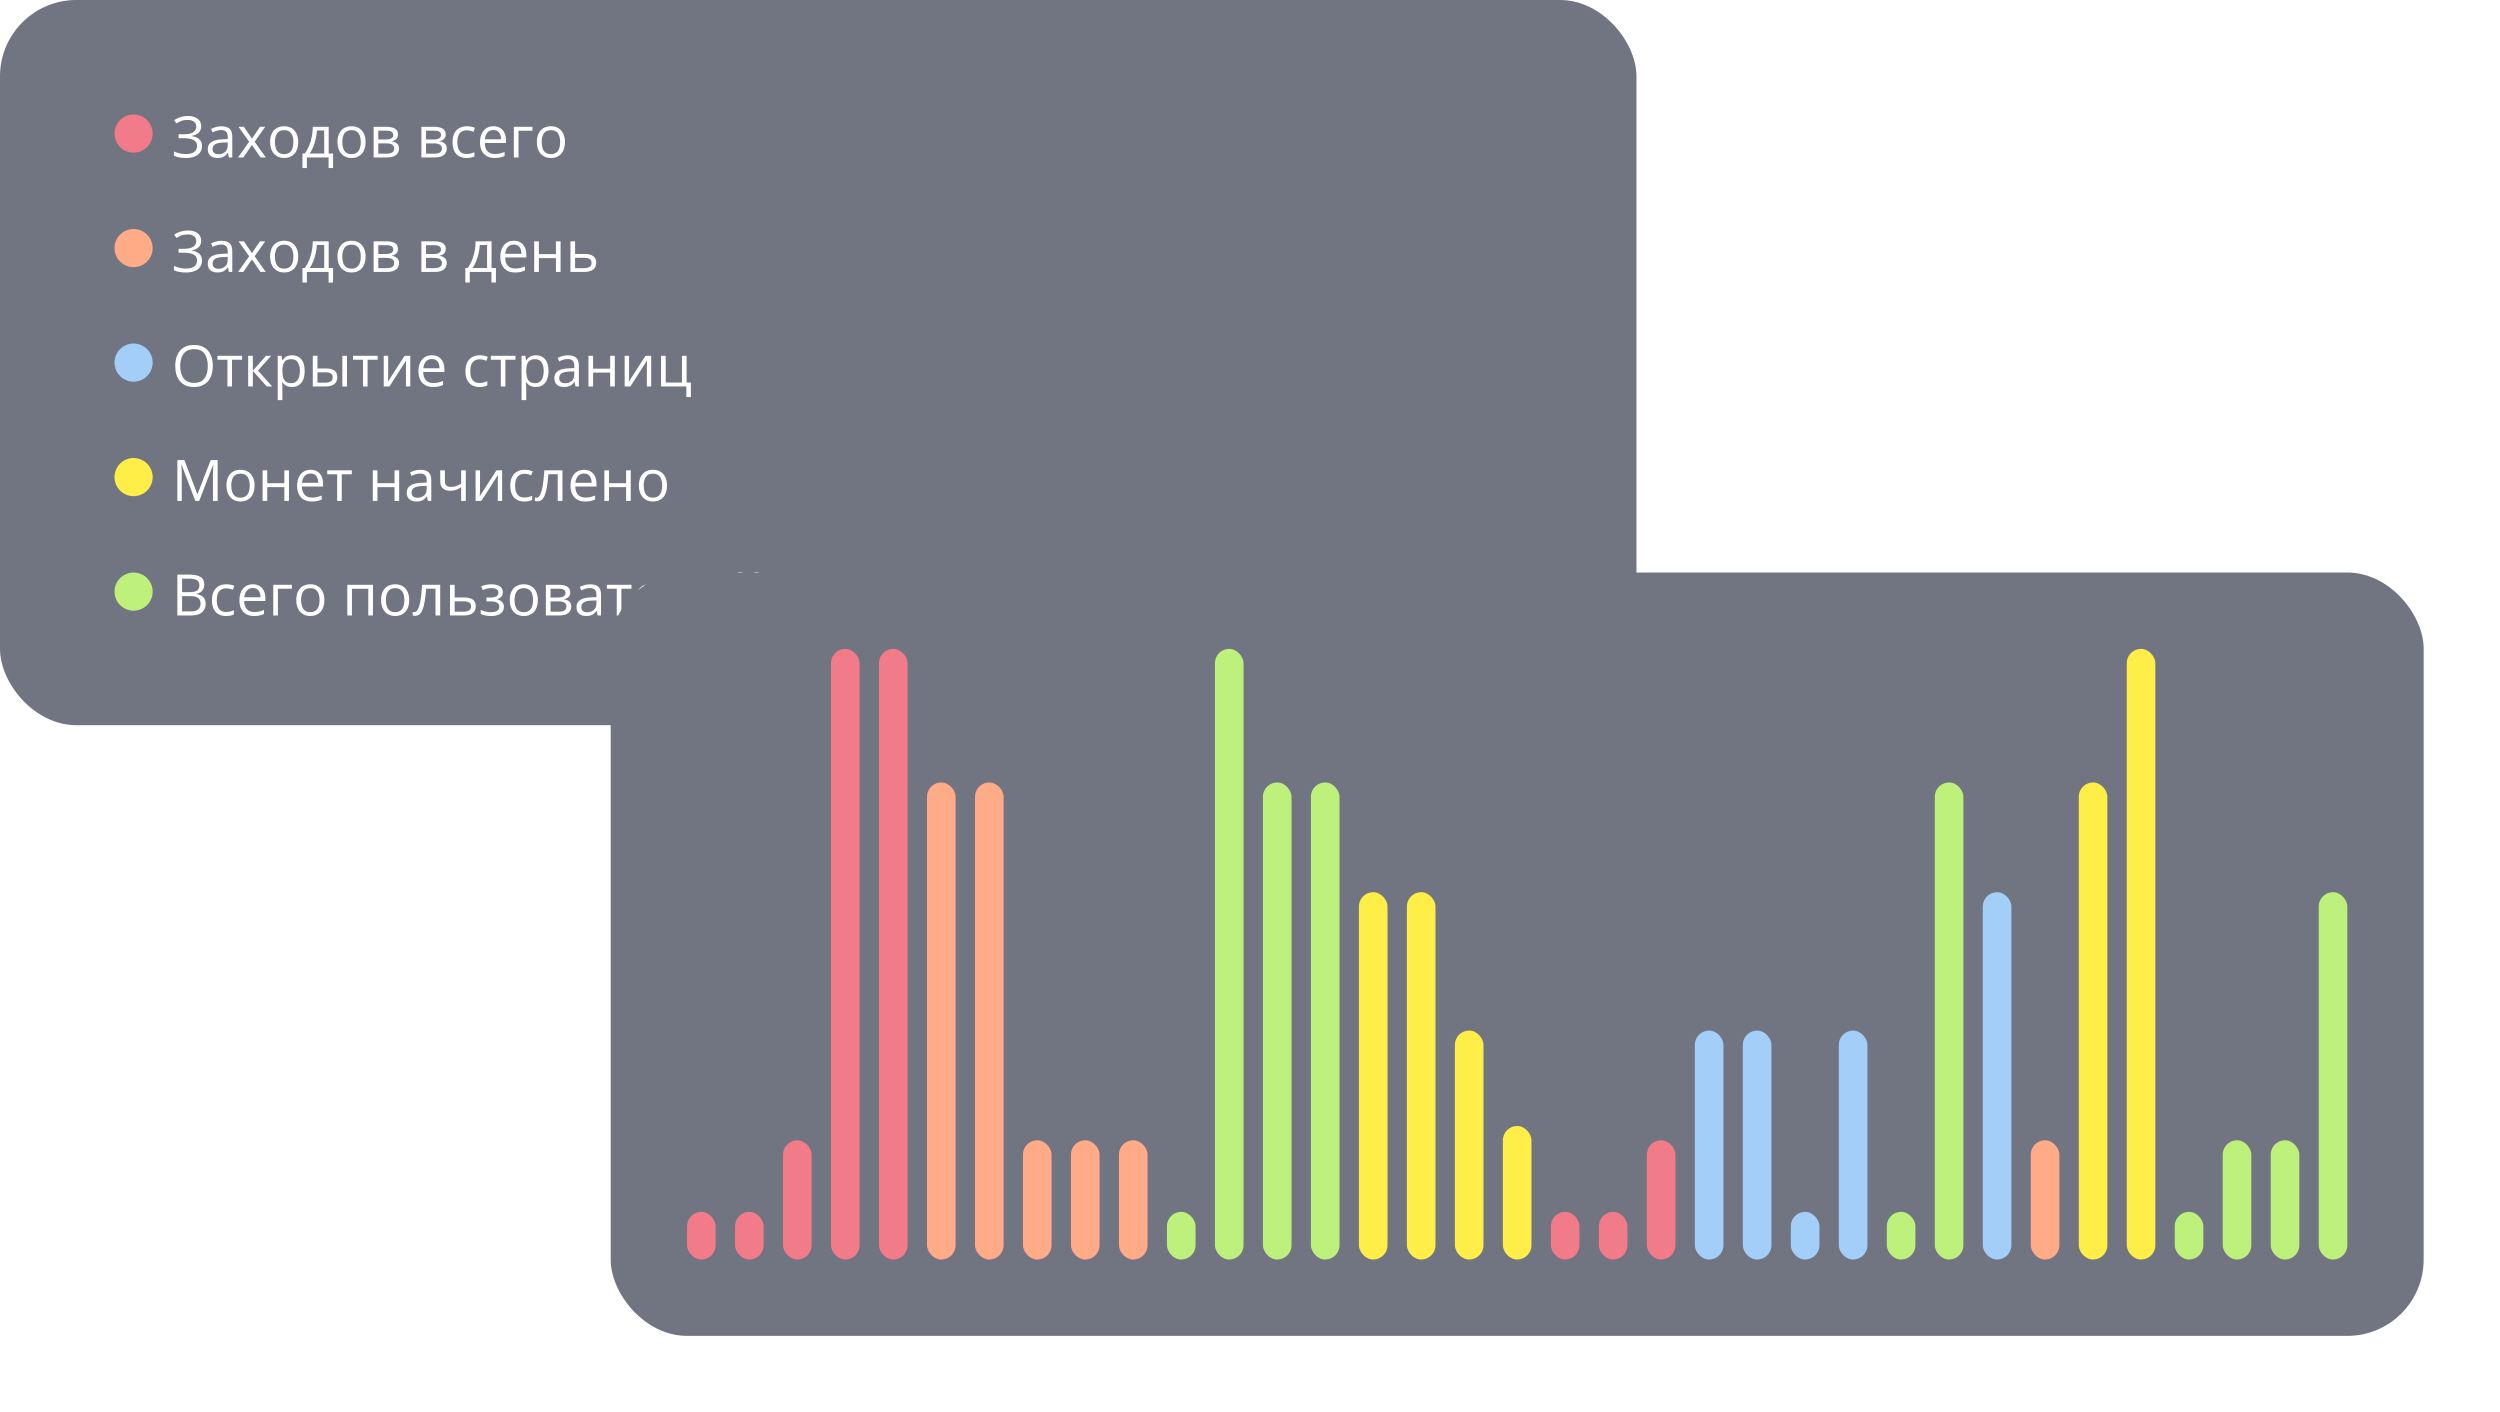 <?xml version="1.0" encoding="UTF-8"?> <svg xmlns="http://www.w3.org/2000/svg" width="524" height="296" viewBox="0 0 524 296" fill="none"><rect width="343" height="152" rx="16" fill="#717481"></rect><circle cx="28" cy="28" r="4" fill="#F17B89"></circle><path d="M42.17 26.443C42.17 27.025 41.99 27.486 41.631 27.826C41.272 28.162 40.791 28.381 40.19 28.482V28.523C40.893 28.625 41.428 28.852 41.795 29.203C42.162 29.555 42.346 30.016 42.346 30.586C42.346 31.09 42.219 31.533 41.965 31.916C41.715 32.295 41.338 32.59 40.834 32.801C40.33 33.012 39.703 33.117 38.953 33.117C38.488 33.117 38.045 33.08 37.623 33.006C37.201 32.935 36.815 32.816 36.463 32.648V31.729C36.705 31.846 36.967 31.947 37.248 32.033C37.529 32.119 37.815 32.185 38.103 32.232C38.397 32.275 38.676 32.297 38.941 32.297C39.715 32.297 40.301 32.148 40.699 31.852C41.102 31.551 41.303 31.129 41.303 30.586C41.303 30.027 41.07 29.621 40.605 29.367C40.145 29.109 39.496 28.98 38.66 28.98H37.43V28.143H38.619C39.182 28.143 39.648 28.078 40.02 27.949C40.391 27.816 40.668 27.631 40.852 27.393C41.039 27.15 41.133 26.865 41.133 26.537C41.133 26.088 40.969 25.742 40.641 25.5C40.316 25.258 39.893 25.137 39.369 25.137C38.826 25.137 38.377 25.207 38.022 25.348C37.666 25.484 37.32 25.662 36.984 25.881L36.504 25.201C36.73 25.037 36.988 24.889 37.277 24.756C37.566 24.619 37.887 24.512 38.238 24.434C38.59 24.352 38.969 24.311 39.375 24.311C39.98 24.311 40.49 24.402 40.904 24.586C41.318 24.766 41.633 25.016 41.848 25.336C42.062 25.656 42.17 26.025 42.17 26.443ZM46.424 26.473C47.19 26.473 47.758 26.645 48.129 26.988C48.5 27.332 48.685 27.881 48.685 28.635V33H47.977L47.789 32.051H47.742C47.562 32.285 47.375 32.482 47.18 32.643C46.984 32.799 46.758 32.918 46.5 33C46.246 33.078 45.934 33.117 45.562 33.117C45.172 33.117 44.824 33.049 44.52 32.912C44.219 32.775 43.98 32.568 43.805 32.291C43.633 32.014 43.547 31.662 43.547 31.236C43.547 30.596 43.801 30.104 44.309 29.76C44.816 29.416 45.59 29.229 46.629 29.197L47.736 29.15V28.758C47.736 28.203 47.617 27.814 47.379 27.592C47.141 27.369 46.805 27.258 46.371 27.258C46.035 27.258 45.715 27.307 45.41 27.404C45.105 27.502 44.816 27.617 44.543 27.75L44.244 27.012C44.533 26.863 44.865 26.736 45.24 26.631C45.615 26.525 46.01 26.473 46.424 26.473ZM47.725 29.836L46.746 29.877C45.945 29.908 45.381 30.039 45.053 30.27C44.725 30.5 44.56 30.826 44.56 31.248C44.56 31.615 44.672 31.887 44.895 32.062C45.117 32.238 45.412 32.326 45.779 32.326C46.35 32.326 46.816 32.168 47.18 31.852C47.543 31.535 47.725 31.061 47.725 30.428V29.836ZM52.219 29.713L49.998 26.578H51.111L52.805 29.051L54.492 26.578H55.594L53.373 29.713L55.717 33H54.603L52.805 30.381L50.994 33H49.893L52.219 29.713ZM62.508 29.777C62.508 30.305 62.44 30.775 62.303 31.189C62.166 31.604 61.969 31.953 61.711 32.238C61.453 32.523 61.141 32.742 60.773 32.895C60.41 33.043 59.998 33.117 59.537 33.117C59.107 33.117 58.713 33.043 58.353 32.895C57.998 32.742 57.69 32.523 57.428 32.238C57.17 31.953 56.969 31.604 56.824 31.189C56.684 30.775 56.613 30.305 56.613 29.777C56.613 29.074 56.732 28.477 56.971 27.984C57.209 27.488 57.549 27.111 57.99 26.854C58.435 26.592 58.965 26.461 59.578 26.461C60.164 26.461 60.676 26.592 61.113 26.854C61.555 27.115 61.897 27.494 62.139 27.99C62.385 28.482 62.508 29.078 62.508 29.777ZM57.621 29.777C57.621 30.293 57.69 30.74 57.826 31.119C57.963 31.498 58.174 31.791 58.459 31.998C58.744 32.205 59.111 32.309 59.56 32.309C60.006 32.309 60.371 32.205 60.656 31.998C60.945 31.791 61.158 31.498 61.295 31.119C61.432 30.74 61.5 30.293 61.5 29.777C61.5 29.266 61.432 28.824 61.295 28.453C61.158 28.078 60.947 27.789 60.662 27.586C60.377 27.383 60.008 27.281 59.555 27.281C58.887 27.281 58.397 27.502 58.084 27.943C57.775 28.385 57.621 28.996 57.621 29.777ZM68.894 26.578V32.174H69.814V35.221H68.871V33H64.324V35.221H63.393V32.174H63.897C64.264 31.666 64.568 31.109 64.811 30.504C65.053 29.898 65.236 29.264 65.361 28.6C65.486 27.932 65.553 27.258 65.561 26.578H68.894ZM67.951 27.352H66.428C66.393 27.922 66.309 28.502 66.176 29.092C66.047 29.682 65.875 30.244 65.66 30.779C65.445 31.311 65.195 31.775 64.91 32.174H67.951V27.352ZM76.629 29.777C76.629 30.305 76.561 30.775 76.424 31.189C76.287 31.604 76.09 31.953 75.832 32.238C75.574 32.523 75.262 32.742 74.894 32.895C74.531 33.043 74.119 33.117 73.658 33.117C73.228 33.117 72.834 33.043 72.475 32.895C72.119 32.742 71.811 32.523 71.549 32.238C71.291 31.953 71.09 31.604 70.945 31.189C70.805 30.775 70.734 30.305 70.734 29.777C70.734 29.074 70.853 28.477 71.092 27.984C71.33 27.488 71.67 27.111 72.111 26.854C72.557 26.592 73.086 26.461 73.699 26.461C74.285 26.461 74.797 26.592 75.234 26.854C75.676 27.115 76.018 27.494 76.26 27.99C76.506 28.482 76.629 29.078 76.629 29.777ZM71.742 29.777C71.742 30.293 71.811 30.74 71.947 31.119C72.084 31.498 72.295 31.791 72.58 31.998C72.865 32.205 73.232 32.309 73.682 32.309C74.127 32.309 74.492 32.205 74.777 31.998C75.066 31.791 75.279 31.498 75.416 31.119C75.553 30.74 75.621 30.293 75.621 29.777C75.621 29.266 75.553 28.824 75.416 28.453C75.279 28.078 75.068 27.789 74.783 27.586C74.498 27.383 74.129 27.281 73.676 27.281C73.008 27.281 72.518 27.502 72.205 27.943C71.897 28.385 71.742 28.996 71.742 29.777ZM83.414 28.189C83.414 28.592 83.297 28.906 83.062 29.133C82.828 29.355 82.525 29.506 82.154 29.584V29.631C82.557 29.686 82.902 29.83 83.191 30.064C83.484 30.295 83.631 30.648 83.631 31.125C83.631 31.492 83.543 31.816 83.367 32.098C83.191 32.379 82.916 32.6 82.541 32.76C82.166 32.92 81.678 33 81.076 33H78.311V26.578H81.053C81.514 26.578 81.92 26.631 82.272 26.736C82.627 26.838 82.906 27.006 83.109 27.24C83.312 27.475 83.414 27.791 83.414 28.189ZM82.617 31.125C82.617 30.746 82.473 30.473 82.184 30.305C81.898 30.137 81.482 30.053 80.936 30.053H79.289V32.209H80.959C81.498 32.209 81.908 32.127 82.189 31.963C82.475 31.795 82.617 31.516 82.617 31.125ZM82.424 28.301C82.424 27.996 82.312 27.77 82.09 27.621C81.867 27.469 81.502 27.393 80.994 27.393H79.289V29.238H80.824C81.352 29.238 81.75 29.162 82.019 29.01C82.289 28.857 82.424 28.621 82.424 28.301ZM93.422 28.189C93.422 28.592 93.305 28.906 93.07 29.133C92.836 29.355 92.533 29.506 92.162 29.584V29.631C92.564 29.686 92.91 29.83 93.199 30.064C93.492 30.295 93.639 30.648 93.639 31.125C93.639 31.492 93.551 31.816 93.375 32.098C93.199 32.379 92.924 32.6 92.549 32.76C92.174 32.92 91.686 33 91.084 33H88.318V26.578H91.061C91.522 26.578 91.928 26.631 92.279 26.736C92.635 26.838 92.914 27.006 93.117 27.24C93.32 27.475 93.422 27.791 93.422 28.189ZM92.625 31.125C92.625 30.746 92.481 30.473 92.191 30.305C91.906 30.137 91.49 30.053 90.943 30.053H89.297V32.209H90.967C91.506 32.209 91.916 32.127 92.197 31.963C92.482 31.795 92.625 31.516 92.625 31.125ZM92.432 28.301C92.432 27.996 92.32 27.77 92.098 27.621C91.875 27.469 91.51 27.393 91.002 27.393H89.297V29.238H90.832C91.359 29.238 91.758 29.162 92.027 29.01C92.297 28.857 92.432 28.621 92.432 28.301ZM97.781 33.117C97.203 33.117 96.693 32.998 96.252 32.76C95.811 32.522 95.467 32.158 95.221 31.67C94.975 31.182 94.852 30.566 94.852 29.824C94.852 29.047 94.981 28.412 95.238 27.92C95.5 27.424 95.859 27.057 96.316 26.818C96.773 26.58 97.293 26.461 97.875 26.461C98.195 26.461 98.504 26.494 98.801 26.561C99.102 26.623 99.348 26.703 99.539 26.801L99.246 27.615C99.051 27.537 98.824 27.467 98.566 27.404C98.312 27.342 98.074 27.311 97.852 27.311C97.406 27.311 97.035 27.406 96.738 27.598C96.445 27.789 96.225 28.07 96.076 28.441C95.932 28.812 95.859 29.27 95.859 29.812C95.859 30.332 95.93 30.775 96.07 31.143C96.215 31.51 96.428 31.791 96.709 31.986C96.994 32.178 97.35 32.273 97.775 32.273C98.115 32.273 98.422 32.238 98.695 32.168C98.969 32.094 99.217 32.008 99.439 31.91V32.777C99.225 32.887 98.984 32.971 98.719 33.029C98.457 33.088 98.144 33.117 97.781 33.117ZM103.436 26.461C103.982 26.461 104.451 26.582 104.842 26.824C105.232 27.066 105.531 27.406 105.738 27.844C105.945 28.277 106.049 28.785 106.049 29.367V29.971H101.613C101.625 30.725 101.812 31.299 102.176 31.693C102.539 32.088 103.051 32.285 103.711 32.285C104.117 32.285 104.477 32.248 104.789 32.174C105.102 32.1 105.426 31.99 105.762 31.846V32.701C105.438 32.846 105.115 32.951 104.795 33.018C104.479 33.084 104.104 33.117 103.67 33.117C103.053 33.117 102.514 32.992 102.053 32.742C101.596 32.488 101.24 32.117 100.986 31.629C100.732 31.141 100.605 30.543 100.605 29.836C100.605 29.145 100.721 28.547 100.951 28.043C101.186 27.535 101.514 27.145 101.936 26.871C102.361 26.598 102.861 26.461 103.436 26.461ZM103.424 27.258C102.904 27.258 102.49 27.428 102.182 27.768C101.873 28.107 101.689 28.582 101.631 29.191H105.029C105.025 28.809 104.965 28.473 104.848 28.184C104.734 27.891 104.561 27.664 104.326 27.504C104.092 27.34 103.791 27.258 103.424 27.258ZM111.598 26.578V27.404H108.68V33H107.701V26.578H111.598ZM118.418 29.777C118.418 30.305 118.35 30.775 118.213 31.189C118.076 31.604 117.879 31.953 117.621 32.238C117.363 32.523 117.051 32.742 116.684 32.895C116.32 33.043 115.908 33.117 115.447 33.117C115.018 33.117 114.623 33.043 114.264 32.895C113.908 32.742 113.6 32.523 113.338 32.238C113.08 31.953 112.879 31.604 112.734 31.189C112.594 30.775 112.523 30.305 112.523 29.777C112.523 29.074 112.643 28.477 112.881 27.984C113.119 27.488 113.459 27.111 113.9 26.854C114.346 26.592 114.875 26.461 115.488 26.461C116.074 26.461 116.586 26.592 117.023 26.854C117.465 27.115 117.807 27.494 118.049 27.99C118.295 28.482 118.418 29.078 118.418 29.777ZM113.531 29.777C113.531 30.293 113.6 30.74 113.736 31.119C113.873 31.498 114.084 31.791 114.369 31.998C114.654 32.205 115.021 32.309 115.471 32.309C115.916 32.309 116.281 32.205 116.566 31.998C116.855 31.791 117.068 31.498 117.205 31.119C117.342 30.74 117.41 30.293 117.41 29.777C117.41 29.266 117.342 28.824 117.205 28.453C117.068 28.078 116.857 27.789 116.572 27.586C116.287 27.383 115.918 27.281 115.465 27.281C114.797 27.281 114.307 27.502 113.994 27.943C113.686 28.385 113.531 28.996 113.531 29.777Z" fill="white"></path><path d="M294.422 24.311C294.918 24.311 295.357 24.389 295.74 24.545C296.123 24.701 296.422 24.932 296.637 25.236C296.855 25.537 296.965 25.908 296.965 26.35C296.965 26.697 296.889 27.002 296.736 27.264C296.588 27.521 296.387 27.748 296.133 27.943C295.879 28.135 295.598 28.307 295.289 28.459C295.656 28.627 295.986 28.816 296.279 29.027C296.576 29.238 296.811 29.486 296.982 29.771C297.154 30.057 297.24 30.395 297.24 30.785C297.24 31.266 297.123 31.682 296.889 32.033C296.658 32.381 296.334 32.648 295.916 32.836C295.498 33.023 295.008 33.117 294.445 33.117C293.84 33.117 293.324 33.027 292.898 32.848C292.477 32.664 292.154 32.402 291.932 32.062C291.713 31.719 291.604 31.307 291.604 30.826C291.604 30.432 291.688 30.09 291.855 29.801C292.023 29.508 292.246 29.256 292.523 29.045C292.801 28.834 293.104 28.656 293.432 28.512C293.146 28.355 292.885 28.178 292.646 27.979C292.412 27.779 292.225 27.547 292.084 27.281C291.947 27.012 291.879 26.699 291.879 26.344C291.879 25.91 291.988 25.543 292.207 25.242C292.43 24.938 292.732 24.707 293.115 24.551C293.502 24.391 293.938 24.311 294.422 24.311ZM292.559 30.832C292.559 31.27 292.713 31.631 293.021 31.916C293.33 32.197 293.797 32.338 294.422 32.338C295.016 32.338 295.475 32.197 295.799 31.916C296.123 31.631 296.285 31.258 296.285 30.797C296.285 30.512 296.211 30.262 296.062 30.047C295.914 29.828 295.703 29.633 295.43 29.461C295.156 29.289 294.834 29.133 294.463 28.992L294.252 28.916C293.893 29.064 293.586 29.23 293.332 29.414C293.082 29.594 292.891 29.799 292.758 30.029C292.625 30.26 292.559 30.527 292.559 30.832ZM294.41 25.107C293.949 25.107 293.572 25.219 293.279 25.441C292.986 25.66 292.84 25.977 292.84 26.391C292.84 26.688 292.91 26.939 293.051 27.146C293.195 27.35 293.391 27.525 293.637 27.674C293.883 27.818 294.158 27.953 294.463 28.078C294.76 27.953 295.023 27.816 295.254 27.668C295.484 27.516 295.666 27.336 295.799 27.129C295.932 26.922 295.998 26.674 295.998 26.385C295.998 25.971 295.852 25.654 295.559 25.436C295.27 25.217 294.887 25.107 294.41 25.107Z" fill="#717481"></path><circle cx="28" cy="52" r="4" fill="#FFAB87"></circle><path d="M42.17 50.443C42.17 51.025 41.99 51.486 41.631 51.826C41.272 52.162 40.791 52.381 40.19 52.482V52.523C40.893 52.625 41.428 52.852 41.795 53.203C42.162 53.555 42.346 54.016 42.346 54.586C42.346 55.09 42.219 55.533 41.965 55.916C41.715 56.295 41.338 56.59 40.834 56.801C40.33 57.012 39.703 57.117 38.953 57.117C38.488 57.117 38.045 57.08 37.623 57.006C37.201 56.935 36.815 56.816 36.463 56.648V55.728C36.705 55.846 36.967 55.947 37.248 56.033C37.529 56.119 37.815 56.185 38.103 56.232C38.397 56.275 38.676 56.297 38.941 56.297C39.715 56.297 40.301 56.148 40.699 55.852C41.102 55.551 41.303 55.129 41.303 54.586C41.303 54.027 41.07 53.621 40.605 53.367C40.145 53.109 39.496 52.98 38.66 52.98H37.43V52.143H38.619C39.182 52.143 39.648 52.078 40.02 51.949C40.391 51.816 40.668 51.631 40.852 51.393C41.039 51.15 41.133 50.865 41.133 50.537C41.133 50.088 40.969 49.742 40.641 49.5C40.316 49.258 39.893 49.137 39.369 49.137C38.826 49.137 38.377 49.207 38.022 49.348C37.666 49.484 37.32 49.662 36.984 49.881L36.504 49.201C36.73 49.037 36.988 48.889 37.277 48.756C37.566 48.619 37.887 48.512 38.238 48.434C38.59 48.352 38.969 48.31 39.375 48.31C39.98 48.31 40.49 48.402 40.904 48.586C41.318 48.766 41.633 49.016 41.848 49.336C42.062 49.656 42.17 50.025 42.17 50.443ZM46.424 50.473C47.19 50.473 47.758 50.645 48.129 50.988C48.5 51.332 48.685 51.881 48.685 52.635V57H47.977L47.789 56.051H47.742C47.562 56.285 47.375 56.482 47.18 56.643C46.984 56.799 46.758 56.918 46.5 57C46.246 57.078 45.934 57.117 45.562 57.117C45.172 57.117 44.824 57.049 44.52 56.912C44.219 56.775 43.98 56.568 43.805 56.291C43.633 56.014 43.547 55.662 43.547 55.236C43.547 54.596 43.801 54.103 44.309 53.76C44.816 53.416 45.59 53.228 46.629 53.197L47.736 53.15V52.758C47.736 52.203 47.617 51.815 47.379 51.592C47.141 51.369 46.805 51.258 46.371 51.258C46.035 51.258 45.715 51.307 45.41 51.404C45.105 51.502 44.816 51.617 44.543 51.75L44.244 51.012C44.533 50.863 44.865 50.736 45.24 50.631C45.615 50.525 46.01 50.473 46.424 50.473ZM47.725 53.836L46.746 53.877C45.945 53.908 45.381 54.039 45.053 54.27C44.725 54.5 44.56 54.826 44.56 55.248C44.56 55.615 44.672 55.887 44.895 56.062C45.117 56.238 45.412 56.326 45.779 56.326C46.35 56.326 46.816 56.168 47.18 55.852C47.543 55.535 47.725 55.06 47.725 54.428V53.836ZM52.219 53.713L49.998 50.578H51.111L52.805 53.051L54.492 50.578H55.594L53.373 53.713L55.717 57H54.603L52.805 54.381L50.994 57H49.893L52.219 53.713ZM62.508 53.777C62.508 54.305 62.44 54.775 62.303 55.19C62.166 55.603 61.969 55.953 61.711 56.238C61.453 56.523 61.141 56.742 60.773 56.895C60.41 57.043 59.998 57.117 59.537 57.117C59.107 57.117 58.713 57.043 58.353 56.895C57.998 56.742 57.69 56.523 57.428 56.238C57.17 55.953 56.969 55.603 56.824 55.19C56.684 54.775 56.613 54.305 56.613 53.777C56.613 53.074 56.732 52.477 56.971 51.984C57.209 51.488 57.549 51.111 57.99 50.853C58.435 50.592 58.965 50.461 59.578 50.461C60.164 50.461 60.676 50.592 61.113 50.853C61.555 51.115 61.897 51.494 62.139 51.99C62.385 52.482 62.508 53.078 62.508 53.777ZM57.621 53.777C57.621 54.293 57.69 54.74 57.826 55.119C57.963 55.498 58.174 55.791 58.459 55.998C58.744 56.205 59.111 56.309 59.56 56.309C60.006 56.309 60.371 56.205 60.656 55.998C60.945 55.791 61.158 55.498 61.295 55.119C61.432 54.74 61.5 54.293 61.5 53.777C61.5 53.266 61.432 52.824 61.295 52.453C61.158 52.078 60.947 51.789 60.662 51.586C60.377 51.383 60.008 51.281 59.555 51.281C58.887 51.281 58.397 51.502 58.084 51.943C57.775 52.385 57.621 52.996 57.621 53.777ZM68.894 50.578V56.174H69.814V59.221H68.871V57H64.324V59.221H63.393V56.174H63.897C64.264 55.666 64.568 55.109 64.811 54.504C65.053 53.898 65.236 53.264 65.361 52.6C65.486 51.932 65.553 51.258 65.561 50.578H68.894ZM67.951 51.352H66.428C66.393 51.922 66.309 52.502 66.176 53.092C66.047 53.682 65.875 54.244 65.66 54.779C65.445 55.31 65.195 55.775 64.91 56.174H67.951V51.352ZM76.629 53.777C76.629 54.305 76.561 54.775 76.424 55.19C76.287 55.603 76.09 55.953 75.832 56.238C75.574 56.523 75.262 56.742 74.894 56.895C74.531 57.043 74.119 57.117 73.658 57.117C73.228 57.117 72.834 57.043 72.475 56.895C72.119 56.742 71.811 56.523 71.549 56.238C71.291 55.953 71.09 55.603 70.945 55.19C70.805 54.775 70.734 54.305 70.734 53.777C70.734 53.074 70.853 52.477 71.092 51.984C71.33 51.488 71.67 51.111 72.111 50.853C72.557 50.592 73.086 50.461 73.699 50.461C74.285 50.461 74.797 50.592 75.234 50.853C75.676 51.115 76.018 51.494 76.26 51.99C76.506 52.482 76.629 53.078 76.629 53.777ZM71.742 53.777C71.742 54.293 71.811 54.74 71.947 55.119C72.084 55.498 72.295 55.791 72.58 55.998C72.865 56.205 73.232 56.309 73.682 56.309C74.127 56.309 74.492 56.205 74.777 55.998C75.066 55.791 75.279 55.498 75.416 55.119C75.553 54.74 75.621 54.293 75.621 53.777C75.621 53.266 75.553 52.824 75.416 52.453C75.279 52.078 75.068 51.789 74.783 51.586C74.498 51.383 74.129 51.281 73.676 51.281C73.008 51.281 72.518 51.502 72.205 51.943C71.897 52.385 71.742 52.996 71.742 53.777ZM83.414 52.19C83.414 52.592 83.297 52.906 83.062 53.133C82.828 53.355 82.525 53.506 82.154 53.584V53.631C82.557 53.685 82.902 53.83 83.191 54.065C83.484 54.295 83.631 54.648 83.631 55.125C83.631 55.492 83.543 55.816 83.367 56.098C83.191 56.379 82.916 56.6 82.541 56.76C82.166 56.92 81.678 57 81.076 57H78.311V50.578H81.053C81.514 50.578 81.92 50.631 82.272 50.736C82.627 50.838 82.906 51.006 83.109 51.24C83.312 51.475 83.414 51.791 83.414 52.19ZM82.617 55.125C82.617 54.746 82.473 54.473 82.184 54.305C81.898 54.137 81.482 54.053 80.936 54.053H79.289V56.209H80.959C81.498 56.209 81.908 56.127 82.189 55.963C82.475 55.795 82.617 55.516 82.617 55.125ZM82.424 52.301C82.424 51.996 82.312 51.77 82.09 51.621C81.867 51.469 81.502 51.393 80.994 51.393H79.289V53.238H80.824C81.352 53.238 81.75 53.162 82.019 53.01C82.289 52.857 82.424 52.621 82.424 52.301ZM93.422 52.19C93.422 52.592 93.305 52.906 93.07 53.133C92.836 53.355 92.533 53.506 92.162 53.584V53.631C92.564 53.685 92.91 53.83 93.199 54.065C93.492 54.295 93.639 54.648 93.639 55.125C93.639 55.492 93.551 55.816 93.375 56.098C93.199 56.379 92.924 56.6 92.549 56.76C92.174 56.92 91.686 57 91.084 57H88.318V50.578H91.061C91.522 50.578 91.928 50.631 92.279 50.736C92.635 50.838 92.914 51.006 93.117 51.24C93.32 51.475 93.422 51.791 93.422 52.19ZM92.625 55.125C92.625 54.746 92.481 54.473 92.191 54.305C91.906 54.137 91.49 54.053 90.943 54.053H89.297V56.209H90.967C91.506 56.209 91.916 56.127 92.197 55.963C92.482 55.795 92.625 55.516 92.625 55.125ZM92.432 52.301C92.432 51.996 92.32 51.77 92.098 51.621C91.875 51.469 91.51 51.393 91.002 51.393H89.297V53.238H90.832C91.359 53.238 91.758 53.162 92.027 53.01C92.297 52.857 92.432 52.621 92.432 52.301ZM103.031 50.578V56.174H103.951V59.221H103.008V57H98.461V59.221H97.529V56.174H98.033C98.4 55.666 98.705 55.109 98.947 54.504C99.189 53.898 99.373 53.264 99.498 52.6C99.623 51.932 99.689 51.258 99.697 50.578H103.031ZM102.088 51.352H100.564C100.529 51.922 100.445 52.502 100.312 53.092C100.184 53.682 100.012 54.244 99.797 54.779C99.582 55.31 99.332 55.775 99.047 56.174H102.088V51.352ZM107.701 50.461C108.248 50.461 108.717 50.582 109.107 50.824C109.498 51.066 109.797 51.406 110.004 51.844C110.211 52.277 110.314 52.785 110.314 53.367V53.971H105.879C105.891 54.725 106.078 55.299 106.441 55.693C106.805 56.088 107.316 56.285 107.977 56.285C108.383 56.285 108.742 56.248 109.055 56.174C109.367 56.1 109.691 55.99 110.027 55.846V56.701C109.703 56.846 109.381 56.951 109.061 57.018C108.744 57.084 108.369 57.117 107.936 57.117C107.318 57.117 106.779 56.992 106.318 56.742C105.861 56.488 105.506 56.117 105.252 55.629C104.998 55.141 104.871 54.543 104.871 53.836C104.871 53.145 104.986 52.547 105.217 52.043C105.451 51.535 105.779 51.145 106.201 50.871C106.627 50.598 107.127 50.461 107.701 50.461ZM107.689 51.258C107.17 51.258 106.756 51.428 106.447 51.768C106.139 52.107 105.955 52.582 105.896 53.191H109.295C109.291 52.809 109.23 52.473 109.113 52.184C109 51.891 108.826 51.664 108.592 51.504C108.357 51.34 108.057 51.258 107.689 51.258ZM112.945 50.578V53.273H116.525V50.578H117.498V57H116.525V54.1H112.945V57H111.967V50.578H112.945ZM120.539 53.227H122.508C123.055 53.227 123.51 53.295 123.873 53.432C124.236 53.568 124.508 53.772 124.688 54.041C124.871 54.31 124.963 54.645 124.963 55.043C124.963 55.441 124.873 55.787 124.693 56.08C124.518 56.373 124.244 56.6 123.873 56.76C123.506 56.92 123.031 57 122.449 57H119.561V50.578H120.539V53.227ZM123.984 55.09C123.984 54.695 123.844 54.422 123.562 54.27C123.285 54.113 122.896 54.035 122.396 54.035H120.539V56.209H122.402C122.871 56.209 123.252 56.123 123.545 55.951C123.838 55.775 123.984 55.488 123.984 55.09Z" fill="white"></path><path d="M291.68 53.338C291.68 52.822 291.715 52.318 291.785 51.826C291.859 51.334 291.982 50.877 292.154 50.455C292.326 50.029 292.561 49.656 292.857 49.336C293.154 49.016 293.523 48.766 293.965 48.586C294.41 48.402 294.943 48.31 295.564 48.31C295.74 48.31 295.93 48.32 296.133 48.34C296.336 48.355 296.504 48.383 296.637 48.422V49.26C296.492 49.209 296.326 49.172 296.139 49.148C295.955 49.125 295.77 49.113 295.582 49.113C294.855 49.113 294.283 49.272 293.865 49.588C293.451 49.904 293.152 50.334 292.969 50.877C292.785 51.416 292.68 52.023 292.652 52.699H292.717C292.838 52.504 292.992 52.328 293.18 52.172C293.367 52.012 293.594 51.885 293.859 51.791C294.129 51.697 294.441 51.65 294.797 51.65C295.297 51.65 295.732 51.752 296.104 51.955C296.479 52.158 296.768 52.453 296.971 52.84C297.178 53.227 297.281 53.695 297.281 54.246C297.281 54.836 297.172 55.346 296.953 55.775C296.734 56.205 296.422 56.537 296.016 56.772C295.613 57.002 295.133 57.117 294.574 57.117C294.156 57.117 293.771 57.037 293.42 56.877C293.068 56.717 292.762 56.478 292.5 56.162C292.242 55.846 292.041 55.453 291.896 54.984C291.752 54.512 291.68 53.963 291.68 53.338ZM294.562 56.297C295.094 56.297 295.52 56.127 295.84 55.787C296.16 55.447 296.32 54.934 296.32 54.246C296.32 53.684 296.178 53.238 295.893 52.91C295.607 52.582 295.178 52.418 294.604 52.418C294.213 52.418 293.873 52.5 293.584 52.664C293.295 52.824 293.07 53.027 292.91 53.273C292.75 53.52 292.67 53.77 292.67 54.023C292.67 54.281 292.707 54.543 292.781 54.809C292.859 55.074 292.977 55.32 293.133 55.547C293.289 55.773 293.486 55.955 293.725 56.092C293.963 56.228 294.242 56.297 294.562 56.297Z" fill="#717481"></path><circle cx="28" cy="76" r="4" fill="#A2CEF7"></circle><path d="M44.602 76.705C44.602 77.365 44.518 77.967 44.35 78.51C44.182 79.049 43.932 79.514 43.6 79.904C43.272 80.291 42.863 80.59 42.375 80.801C41.887 81.012 41.32 81.117 40.676 81.117C40.012 81.117 39.432 81.012 38.935 80.801C38.443 80.59 38.033 80.289 37.705 79.898C37.381 79.508 37.137 79.041 36.973 78.498C36.812 77.955 36.732 77.353 36.732 76.693C36.732 75.818 36.877 75.051 37.166 74.391C37.455 73.731 37.893 73.217 38.478 72.85C39.068 72.482 39.807 72.299 40.693 72.299C41.541 72.299 42.254 72.481 42.832 72.844C43.414 73.207 43.853 73.719 44.15 74.379C44.451 75.035 44.602 75.811 44.602 76.705ZM37.781 76.705C37.781 77.432 37.885 78.061 38.092 78.592C38.299 79.123 38.615 79.533 39.041 79.822C39.471 80.111 40.016 80.256 40.676 80.256C41.34 80.256 41.883 80.111 42.305 79.822C42.73 79.533 43.045 79.123 43.248 78.592C43.451 78.061 43.553 77.432 43.553 76.705C43.553 75.6 43.32 74.736 42.855 74.115C42.395 73.49 41.674 73.178 40.693 73.178C40.029 73.178 39.482 73.32 39.053 73.606C38.623 73.891 38.303 74.297 38.092 74.824C37.885 75.348 37.781 75.975 37.781 76.705ZM50.742 75.404H48.627V81H47.666V75.404H45.58V74.578H50.742V75.404ZM55.758 74.578H56.83L54.059 77.678L57.053 81H55.91L52.992 77.742V81H52.014V74.578H52.992V77.695L55.758 74.578ZM61.23 74.461C62.031 74.461 62.67 74.736 63.147 75.287C63.623 75.838 63.861 76.666 63.861 77.772C63.861 78.502 63.752 79.115 63.533 79.611C63.315 80.107 63.006 80.482 62.607 80.736C62.213 80.99 61.746 81.117 61.207 81.117C60.867 81.117 60.568 81.072 60.31 80.982C60.053 80.893 59.832 80.772 59.648 80.619C59.465 80.467 59.312 80.301 59.191 80.121H59.121C59.133 80.273 59.147 80.457 59.162 80.672C59.182 80.887 59.191 81.074 59.191 81.234V83.871H58.213V74.578H59.016L59.145 75.527H59.191C59.316 75.332 59.469 75.154 59.648 74.994C59.828 74.83 60.047 74.701 60.305 74.607C60.566 74.51 60.875 74.461 61.23 74.461ZM61.06 75.281C60.615 75.281 60.256 75.367 59.982 75.539C59.713 75.711 59.516 75.969 59.391 76.312C59.266 76.652 59.199 77.08 59.191 77.596V77.783C59.191 78.326 59.25 78.785 59.367 79.16C59.488 79.535 59.685 79.82 59.959 80.016C60.236 80.211 60.607 80.309 61.072 80.309C61.471 80.309 61.803 80.201 62.068 79.986C62.334 79.772 62.531 79.473 62.66 79.09C62.793 78.703 62.859 78.26 62.859 77.76C62.859 77.002 62.711 76.4 62.414 75.955C62.121 75.506 61.67 75.281 61.06 75.281ZM65.561 81V74.578H66.539V77.227H68.297C68.844 77.227 69.293 77.295 69.644 77.432C70 77.568 70.264 77.772 70.436 78.041C70.607 78.311 70.693 78.644 70.693 79.043C70.693 79.441 70.607 79.787 70.436 80.08C70.268 80.373 70.002 80.6 69.639 80.76C69.279 80.92 68.811 81 68.232 81H65.561ZM66.539 80.209H68.139C68.623 80.209 69.01 80.123 69.299 79.951C69.588 79.779 69.732 79.492 69.732 79.09C69.732 78.695 69.598 78.422 69.328 78.269C69.059 78.113 68.672 78.035 68.168 78.035H66.539V80.209ZM71.754 81V74.578H72.727V81H71.754ZM79.16 75.404H77.045V81H76.084V75.404H73.998V74.578H79.16V75.404ZM81.357 74.578V78.615C81.357 78.693 81.356 78.795 81.352 78.92C81.348 79.041 81.342 79.172 81.334 79.312C81.326 79.449 81.318 79.582 81.311 79.711C81.307 79.836 81.301 79.939 81.293 80.022L84.797 74.578H85.992V81H85.084V77.062C85.084 76.938 85.086 76.777 85.09 76.582C85.094 76.387 85.1 76.195 85.107 76.008C85.115 75.816 85.121 75.668 85.125 75.562L81.633 81H80.432V74.578H81.357ZM90.533 74.461C91.08 74.461 91.549 74.582 91.939 74.824C92.33 75.066 92.629 75.406 92.836 75.844C93.043 76.277 93.147 76.785 93.147 77.367V77.971H88.711C88.723 78.725 88.91 79.299 89.273 79.693C89.637 80.088 90.148 80.285 90.809 80.285C91.215 80.285 91.574 80.248 91.887 80.174C92.199 80.1 92.523 79.99 92.859 79.846V80.701C92.535 80.846 92.213 80.951 91.893 81.018C91.576 81.084 91.201 81.117 90.768 81.117C90.15 81.117 89.611 80.992 89.15 80.742C88.693 80.488 88.338 80.117 88.084 79.629C87.83 79.141 87.703 78.543 87.703 77.836C87.703 77.144 87.818 76.547 88.049 76.043C88.283 75.535 88.611 75.144 89.033 74.871C89.459 74.598 89.959 74.461 90.533 74.461ZM90.522 75.258C90.002 75.258 89.588 75.428 89.279 75.768C88.971 76.107 88.787 76.582 88.728 77.191H92.127C92.123 76.809 92.062 76.473 91.945 76.184C91.832 75.891 91.658 75.664 91.424 75.504C91.189 75.34 90.889 75.258 90.522 75.258ZM100.488 81.117C99.91 81.117 99.4 80.998 98.959 80.76C98.518 80.522 98.174 80.158 97.928 79.67C97.682 79.182 97.559 78.566 97.559 77.824C97.559 77.047 97.688 76.412 97.945 75.92C98.207 75.424 98.566 75.057 99.023 74.818C99.481 74.58 100 74.461 100.582 74.461C100.902 74.461 101.211 74.494 101.508 74.561C101.809 74.623 102.055 74.703 102.246 74.801L101.953 75.615C101.758 75.537 101.531 75.467 101.273 75.404C101.02 75.342 100.781 75.311 100.559 75.311C100.113 75.311 99.742 75.406 99.445 75.598C99.152 75.789 98.932 76.07 98.783 76.441C98.639 76.812 98.566 77.269 98.566 77.812C98.566 78.332 98.637 78.775 98.777 79.143C98.922 79.51 99.135 79.791 99.416 79.986C99.701 80.178 100.057 80.273 100.482 80.273C100.822 80.273 101.129 80.238 101.402 80.168C101.676 80.094 101.924 80.008 102.146 79.91V80.777C101.932 80.887 101.691 80.971 101.426 81.029C101.164 81.088 100.852 81.117 100.488 81.117ZM108.047 75.404H105.932V81H104.971V75.404H102.885V74.578H108.047V75.404ZM112.336 74.461C113.137 74.461 113.775 74.736 114.252 75.287C114.729 75.838 114.967 76.666 114.967 77.772C114.967 78.502 114.857 79.115 114.639 79.611C114.42 80.107 114.111 80.482 113.713 80.736C113.318 80.99 112.852 81.117 112.312 81.117C111.973 81.117 111.674 81.072 111.416 80.982C111.158 80.893 110.938 80.772 110.754 80.619C110.57 80.467 110.418 80.301 110.297 80.121H110.227C110.238 80.273 110.252 80.457 110.268 80.672C110.287 80.887 110.297 81.074 110.297 81.234V83.871H109.318V74.578H110.121L110.25 75.527H110.297C110.422 75.332 110.574 75.154 110.754 74.994C110.934 74.83 111.152 74.701 111.41 74.607C111.672 74.51 111.98 74.461 112.336 74.461ZM112.166 75.281C111.721 75.281 111.361 75.367 111.088 75.539C110.818 75.711 110.621 75.969 110.496 76.312C110.371 76.652 110.305 77.08 110.297 77.596V77.783C110.297 78.326 110.355 78.785 110.473 79.16C110.594 79.535 110.791 79.82 111.064 80.016C111.342 80.211 111.713 80.309 112.178 80.309C112.576 80.309 112.908 80.201 113.174 79.986C113.439 79.772 113.637 79.473 113.766 79.09C113.898 78.703 113.965 78.26 113.965 77.76C113.965 77.002 113.816 76.4 113.52 75.955C113.227 75.506 112.775 75.281 112.166 75.281ZM119.068 74.473C119.834 74.473 120.402 74.644 120.773 74.988C121.145 75.332 121.33 75.881 121.33 76.635V81H120.621L120.434 80.051H120.387C120.207 80.285 120.02 80.482 119.824 80.643C119.629 80.799 119.402 80.918 119.145 81C118.891 81.078 118.578 81.117 118.207 81.117C117.816 81.117 117.469 81.049 117.164 80.912C116.863 80.775 116.625 80.568 116.449 80.291C116.277 80.014 116.191 79.662 116.191 79.236C116.191 78.596 116.445 78.103 116.953 77.76C117.461 77.416 118.234 77.228 119.273 77.197L120.381 77.15V76.758C120.381 76.203 120.262 75.814 120.023 75.592C119.785 75.369 119.449 75.258 119.016 75.258C118.68 75.258 118.359 75.307 118.055 75.404C117.75 75.502 117.461 75.617 117.188 75.75L116.889 75.012C117.178 74.863 117.51 74.736 117.885 74.631C118.26 74.525 118.654 74.473 119.068 74.473ZM120.369 77.836L119.391 77.877C118.59 77.908 118.025 78.039 117.697 78.269C117.369 78.5 117.205 78.826 117.205 79.248C117.205 79.615 117.316 79.887 117.539 80.062C117.762 80.238 118.057 80.326 118.424 80.326C118.994 80.326 119.461 80.168 119.824 79.852C120.188 79.535 120.369 79.061 120.369 78.428V77.836ZM124.312 74.578V77.273H127.893V74.578H128.865V81H127.893V78.1H124.312V81H123.334V74.578H124.312ZM131.854 74.578V78.615C131.854 78.693 131.852 78.795 131.848 78.92C131.844 79.041 131.838 79.172 131.83 79.312C131.822 79.449 131.814 79.582 131.807 79.711C131.803 79.836 131.797 79.939 131.789 80.022L135.293 74.578H136.488V81H135.58V77.062C135.58 76.938 135.582 76.777 135.586 76.582C135.59 76.387 135.596 76.195 135.604 76.008C135.611 75.816 135.617 75.668 135.621 75.562L132.129 81H130.928V74.578H131.854ZM144.809 83.221H143.859V81H138.557V74.578H139.535V80.174H142.939V74.578H143.912V80.186H144.809V83.221Z" fill="white"></path><path d="M294.299 75.762C294.881 75.762 295.387 75.861 295.816 76.061C296.246 76.256 296.578 76.541 296.812 76.916C297.051 77.291 297.17 77.746 297.17 78.281C297.17 78.867 297.043 79.373 296.789 79.799C296.535 80.221 296.17 80.547 295.693 80.777C295.217 81.004 294.646 81.117 293.982 81.117C293.537 81.117 293.123 81.078 292.74 81C292.357 80.922 292.035 80.805 291.773 80.648V79.723C292.059 79.894 292.404 80.031 292.811 80.133C293.217 80.234 293.611 80.285 293.994 80.285C294.428 80.285 294.807 80.217 295.131 80.08C295.459 79.939 295.713 79.728 295.893 79.447C296.076 79.162 296.168 78.805 296.168 78.375C296.168 77.805 295.992 77.365 295.641 77.057C295.293 76.744 294.742 76.588 293.988 76.588C293.746 76.588 293.48 76.607 293.191 76.647C292.902 76.686 292.664 76.728 292.477 76.775L291.984 76.453L292.312 72.434H296.572V73.324H293.145L292.928 75.908C293.076 75.877 293.268 75.846 293.502 75.814C293.736 75.779 294.002 75.762 294.299 75.762Z" fill="#717481"></path><circle cx="28" cy="100" r="4" fill="#FFED48"></circle><path d="M40.94 105L38.062 97.418H38.016C38.031 97.578 38.045 97.773 38.057 98.004C38.068 98.234 38.078 98.486 38.086 98.76C38.094 99.029 38.098 99.305 38.098 99.586V105H37.172V96.434H38.648L41.361 103.559H41.402L44.156 96.434H45.621V105H44.637V99.516C44.637 99.262 44.641 99.008 44.648 98.754C44.656 98.496 44.666 98.254 44.678 98.027C44.69 97.797 44.701 97.598 44.713 97.43H44.666L41.754 105H40.94ZM53.355 101.777C53.355 102.305 53.287 102.775 53.15 103.189C53.014 103.604 52.816 103.953 52.559 104.238C52.301 104.523 51.988 104.742 51.621 104.895C51.258 105.043 50.846 105.117 50.385 105.117C49.955 105.117 49.56 105.043 49.201 104.895C48.846 104.742 48.537 104.523 48.275 104.238C48.018 103.953 47.816 103.604 47.672 103.189C47.531 102.775 47.461 102.305 47.461 101.777C47.461 101.074 47.58 100.477 47.818 99.984C48.057 99.488 48.397 99.111 48.838 98.853C49.283 98.592 49.812 98.461 50.426 98.461C51.012 98.461 51.523 98.592 51.961 98.853C52.402 99.115 52.744 99.494 52.986 99.99C53.232 100.482 53.355 101.078 53.355 101.777ZM48.469 101.777C48.469 102.293 48.537 102.74 48.674 103.119C48.81 103.498 49.022 103.791 49.307 103.998C49.592 104.205 49.959 104.309 50.408 104.309C50.853 104.309 51.219 104.205 51.504 103.998C51.793 103.791 52.006 103.498 52.143 103.119C52.279 102.74 52.348 102.293 52.348 101.777C52.348 101.266 52.279 100.824 52.143 100.453C52.006 100.078 51.795 99.789 51.51 99.586C51.225 99.383 50.855 99.281 50.402 99.281C49.734 99.281 49.244 99.502 48.932 99.943C48.623 100.385 48.469 100.996 48.469 101.777ZM56.016 98.578V101.273H59.596V98.578H60.568V105H59.596V102.1H56.016V105H55.037V98.578H56.016ZM65.103 98.461C65.65 98.461 66.119 98.582 66.51 98.824C66.9 99.066 67.199 99.406 67.406 99.844C67.613 100.277 67.717 100.785 67.717 101.367V101.971H63.281C63.293 102.725 63.48 103.299 63.844 103.693C64.207 104.088 64.719 104.285 65.379 104.285C65.785 104.285 66.144 104.248 66.457 104.174C66.769 104.1 67.094 103.99 67.43 103.846V104.701C67.106 104.846 66.783 104.951 66.463 105.018C66.147 105.084 65.772 105.117 65.338 105.117C64.721 105.117 64.182 104.992 63.721 104.742C63.264 104.488 62.908 104.117 62.654 103.629C62.4 103.141 62.273 102.543 62.273 101.836C62.273 101.145 62.389 100.547 62.619 100.043C62.853 99.535 63.182 99.144 63.603 98.871C64.029 98.598 64.529 98.461 65.103 98.461ZM65.092 99.258C64.572 99.258 64.158 99.428 63.85 99.768C63.541 100.107 63.357 100.582 63.299 101.191H66.697C66.693 100.809 66.633 100.473 66.516 100.184C66.402 99.891 66.228 99.664 65.994 99.504C65.76 99.34 65.459 99.258 65.092 99.258ZM73.746 99.404H71.631V105H70.67V99.404H68.584V98.578H73.746V99.404ZM79.113 98.578V101.273H82.693V98.578H83.666V105H82.693V102.1H79.113V105H78.135V98.578H79.113ZM88.131 98.473C88.897 98.473 89.465 98.644 89.836 98.988C90.207 99.332 90.393 99.881 90.393 100.635V105H89.684L89.496 104.051H89.449C89.269 104.285 89.082 104.482 88.887 104.643C88.691 104.799 88.465 104.918 88.207 105C87.953 105.078 87.641 105.117 87.269 105.117C86.879 105.117 86.531 105.049 86.227 104.912C85.926 104.775 85.688 104.568 85.512 104.291C85.34 104.014 85.254 103.662 85.254 103.236C85.254 102.596 85.508 102.104 86.016 101.76C86.523 101.416 87.297 101.229 88.336 101.197L89.443 101.15V100.758C89.443 100.203 89.324 99.814 89.086 99.592C88.848 99.369 88.512 99.258 88.078 99.258C87.742 99.258 87.422 99.307 87.117 99.404C86.812 99.502 86.523 99.617 86.25 99.75L85.951 99.012C86.24 98.863 86.572 98.736 86.947 98.631C87.322 98.525 87.717 98.473 88.131 98.473ZM89.432 101.836L88.453 101.877C87.652 101.908 87.088 102.039 86.76 102.27C86.432 102.5 86.268 102.826 86.268 103.248C86.268 103.615 86.379 103.887 86.602 104.062C86.824 104.238 87.119 104.326 87.486 104.326C88.057 104.326 88.523 104.168 88.887 103.852C89.25 103.535 89.432 103.061 89.432 102.428V101.836ZM93.246 98.578V100.887C93.246 101.289 93.356 101.586 93.574 101.777C93.797 101.969 94.119 102.064 94.541 102.064C94.947 102.064 95.316 102.002 95.648 101.877C95.981 101.752 96.316 101.582 96.656 101.367V98.578H97.629V105H96.656V102.123C96.297 102.354 95.943 102.535 95.596 102.668C95.248 102.801 94.832 102.867 94.348 102.867C93.688 102.867 93.176 102.695 92.812 102.352C92.453 102.008 92.273 101.543 92.273 100.957V98.578H93.246ZM100.611 98.578V102.615C100.611 102.693 100.609 102.795 100.605 102.92C100.602 103.041 100.596 103.172 100.588 103.312C100.58 103.449 100.572 103.582 100.564 103.711C100.561 103.836 100.555 103.939 100.547 104.021L104.051 98.578H105.246V105H104.338V101.062C104.338 100.938 104.34 100.777 104.344 100.582C104.348 100.387 104.354 100.195 104.361 100.008C104.369 99.816 104.375 99.668 104.379 99.562L100.887 105H99.686V98.578H100.611ZM109.887 105.117C109.309 105.117 108.799 104.998 108.357 104.76C107.916 104.521 107.572 104.158 107.326 103.67C107.08 103.182 106.957 102.566 106.957 101.824C106.957 101.047 107.086 100.412 107.344 99.92C107.605 99.424 107.965 99.057 108.422 98.818C108.879 98.58 109.398 98.461 109.98 98.461C110.301 98.461 110.609 98.494 110.906 98.561C111.207 98.623 111.453 98.703 111.645 98.801L111.352 99.615C111.156 99.537 110.93 99.467 110.672 99.404C110.418 99.342 110.18 99.311 109.957 99.311C109.512 99.311 109.141 99.406 108.844 99.598C108.551 99.789 108.33 100.07 108.182 100.441C108.037 100.812 107.965 101.27 107.965 101.812C107.965 102.332 108.035 102.775 108.176 103.143C108.32 103.51 108.533 103.791 108.814 103.986C109.1 104.178 109.455 104.273 109.881 104.273C110.221 104.273 110.527 104.238 110.801 104.168C111.074 104.094 111.322 104.008 111.545 103.91V104.777C111.33 104.887 111.09 104.971 110.824 105.029C110.562 105.088 110.25 105.117 109.887 105.117ZM117.885 105H116.895V99.393H114.943C114.865 100.404 114.766 101.271 114.645 101.994C114.527 102.713 114.379 103.301 114.199 103.758C114.023 104.211 113.809 104.545 113.555 104.76C113.305 104.971 113.006 105.076 112.658 105.076C112.553 105.076 112.453 105.07 112.359 105.059C112.266 105.047 112.186 105.027 112.119 105V104.262C112.17 104.277 112.223 104.289 112.277 104.297C112.336 104.305 112.396 104.309 112.459 104.309C112.635 104.309 112.795 104.236 112.939 104.092C113.088 103.943 113.221 103.721 113.338 103.424C113.459 103.127 113.566 102.752 113.66 102.299C113.754 101.842 113.836 101.305 113.906 100.688C113.98 100.066 114.045 99.363 114.1 98.578H117.885V105ZM122.408 98.461C122.955 98.461 123.424 98.582 123.814 98.824C124.205 99.066 124.504 99.406 124.711 99.844C124.918 100.277 125.021 100.785 125.021 101.367V101.971H120.586C120.598 102.725 120.785 103.299 121.148 103.693C121.512 104.088 122.023 104.285 122.684 104.285C123.09 104.285 123.449 104.248 123.762 104.174C124.074 104.1 124.398 103.99 124.734 103.846V104.701C124.41 104.846 124.088 104.951 123.768 105.018C123.451 105.084 123.076 105.117 122.643 105.117C122.025 105.117 121.486 104.992 121.025 104.742C120.568 104.488 120.213 104.117 119.959 103.629C119.705 103.141 119.578 102.543 119.578 101.836C119.578 101.145 119.693 100.547 119.924 100.043C120.158 99.535 120.486 99.144 120.908 98.871C121.334 98.598 121.834 98.461 122.408 98.461ZM122.396 99.258C121.877 99.258 121.463 99.428 121.154 99.768C120.846 100.107 120.662 100.582 120.604 101.191H124.002C123.998 100.809 123.938 100.473 123.82 100.184C123.707 99.891 123.533 99.664 123.299 99.504C123.064 99.34 122.764 99.258 122.396 99.258ZM127.652 98.578V101.273H131.232V98.578H132.205V105H131.232V102.1H127.652V105H126.674V98.578H127.652ZM139.805 101.777C139.805 102.305 139.736 102.775 139.6 103.189C139.463 103.604 139.266 103.953 139.008 104.238C138.75 104.523 138.438 104.742 138.07 104.895C137.707 105.043 137.295 105.117 136.834 105.117C136.404 105.117 136.01 105.043 135.65 104.895C135.295 104.742 134.986 104.523 134.725 104.238C134.467 103.953 134.266 103.604 134.121 103.189C133.98 102.775 133.91 102.305 133.91 101.777C133.91 101.074 134.029 100.477 134.268 99.984C134.506 99.488 134.846 99.111 135.287 98.853C135.732 98.592 136.262 98.461 136.875 98.461C137.461 98.461 137.973 98.592 138.41 98.853C138.852 99.115 139.193 99.494 139.436 99.99C139.682 100.482 139.805 101.078 139.805 101.777ZM134.918 101.777C134.918 102.293 134.986 102.74 135.123 103.119C135.26 103.498 135.471 103.791 135.756 103.998C136.041 104.205 136.408 104.309 136.857 104.309C137.303 104.309 137.668 104.205 137.953 103.998C138.242 103.791 138.455 103.498 138.592 103.119C138.729 102.74 138.797 102.293 138.797 101.777C138.797 101.266 138.729 100.824 138.592 100.453C138.455 100.078 138.244 99.789 137.959 99.586C137.674 99.383 137.305 99.281 136.852 99.281C136.184 99.281 135.693 99.502 135.381 99.943C135.072 100.385 134.918 100.996 134.918 101.777Z" fill="white"></path><path d="M291.68 101.338C291.68 100.822 291.715 100.318 291.785 99.826C291.859 99.334 291.982 98.877 292.154 98.455C292.326 98.029 292.561 97.656 292.857 97.336C293.154 97.016 293.523 96.766 293.965 96.586C294.41 96.402 294.943 96.311 295.564 96.311C295.74 96.311 295.93 96.32 296.133 96.34C296.336 96.356 296.504 96.383 296.637 96.422V97.26C296.492 97.209 296.326 97.172 296.139 97.148C295.955 97.125 295.77 97.113 295.582 97.113C294.855 97.113 294.283 97.272 293.865 97.588C293.451 97.904 293.152 98.334 292.969 98.877C292.785 99.416 292.68 100.023 292.652 100.699H292.717C292.838 100.504 292.992 100.328 293.18 100.172C293.367 100.012 293.594 99.885 293.859 99.791C294.129 99.697 294.441 99.65 294.797 99.65C295.297 99.65 295.732 99.752 296.104 99.955C296.479 100.158 296.768 100.453 296.971 100.84C297.178 101.227 297.281 101.695 297.281 102.246C297.281 102.836 297.172 103.346 296.953 103.775C296.734 104.205 296.422 104.537 296.016 104.771C295.613 105.002 295.133 105.117 294.574 105.117C294.156 105.117 293.771 105.037 293.42 104.877C293.068 104.717 292.762 104.479 292.5 104.162C292.242 103.846 292.041 103.453 291.896 102.984C291.752 102.512 291.68 101.963 291.68 101.338ZM294.562 104.297C295.094 104.297 295.52 104.127 295.84 103.787C296.16 103.447 296.32 102.934 296.32 102.246C296.32 101.684 296.178 101.238 295.893 100.91C295.607 100.582 295.178 100.418 294.604 100.418C294.213 100.418 293.873 100.5 293.584 100.664C293.295 100.824 293.07 101.027 292.91 101.273C292.75 101.52 292.67 101.77 292.67 102.023C292.67 102.281 292.707 102.543 292.781 102.809C292.859 103.074 292.977 103.32 293.133 103.547C293.289 103.773 293.486 103.955 293.725 104.092C293.963 104.229 294.242 104.297 294.562 104.297Z" fill="#717481"></path><circle cx="28" cy="124" r="4" fill="#BDF17B"></circle><path d="M37.172 120.434H39.598C40.668 120.434 41.473 120.594 42.012 120.914C42.551 121.234 42.82 121.779 42.82 122.549C42.82 122.881 42.756 123.18 42.627 123.445C42.502 123.707 42.318 123.924 42.076 124.096C41.834 124.268 41.535 124.387 41.18 124.453V124.512C41.555 124.57 41.887 124.678 42.176 124.834C42.465 124.99 42.691 125.209 42.855 125.49C43.02 125.771 43.102 126.129 43.102 126.562C43.102 127.09 42.978 127.535 42.732 127.898C42.49 128.262 42.147 128.537 41.701 128.725C41.256 128.908 40.728 129 40.119 129H37.172V120.434ZM38.168 124.107H39.809C40.555 124.107 41.07 123.984 41.355 123.738C41.645 123.492 41.789 123.133 41.789 122.66C41.789 122.172 41.617 121.82 41.273 121.605C40.934 121.391 40.391 121.283 39.645 121.283H38.168V124.107ZM38.168 124.945V128.15H39.949C40.711 128.15 41.25 128.002 41.566 127.705C41.883 127.404 42.041 127 42.041 126.492C42.041 126.168 41.969 125.891 41.824 125.66C41.684 125.43 41.453 125.254 41.133 125.133C40.816 125.008 40.393 124.945 39.861 124.945H38.168ZM47.355 129.117C46.777 129.117 46.268 128.998 45.826 128.76C45.385 128.521 45.041 128.158 44.795 127.67C44.549 127.182 44.426 126.566 44.426 125.824C44.426 125.047 44.555 124.412 44.812 123.92C45.074 123.424 45.434 123.057 45.891 122.818C46.348 122.58 46.867 122.461 47.449 122.461C47.77 122.461 48.078 122.494 48.375 122.561C48.676 122.623 48.922 122.703 49.113 122.801L48.82 123.615C48.625 123.537 48.398 123.467 48.141 123.404C47.887 123.342 47.648 123.311 47.426 123.311C46.98 123.311 46.609 123.406 46.312 123.598C46.02 123.789 45.799 124.07 45.65 124.441C45.506 124.812 45.434 125.27 45.434 125.812C45.434 126.332 45.504 126.775 45.645 127.143C45.789 127.51 46.002 127.791 46.283 127.986C46.568 128.178 46.924 128.273 47.35 128.273C47.69 128.273 47.996 128.238 48.27 128.168C48.543 128.094 48.791 128.008 49.014 127.91V128.777C48.799 128.887 48.559 128.971 48.293 129.029C48.031 129.088 47.719 129.117 47.355 129.117ZM53.01 122.461C53.557 122.461 54.025 122.582 54.416 122.824C54.807 123.066 55.105 123.406 55.312 123.844C55.52 124.277 55.623 124.785 55.623 125.367V125.971H51.188C51.199 126.725 51.387 127.299 51.75 127.693C52.113 128.088 52.625 128.285 53.285 128.285C53.691 128.285 54.051 128.248 54.363 128.174C54.676 128.1 55 127.99 55.336 127.846V128.701C55.012 128.846 54.69 128.951 54.369 129.018C54.053 129.084 53.678 129.117 53.244 129.117C52.627 129.117 52.088 128.992 51.627 128.742C51.17 128.488 50.815 128.117 50.56 127.629C50.307 127.141 50.18 126.543 50.18 125.836C50.18 125.145 50.295 124.547 50.525 124.043C50.76 123.535 51.088 123.145 51.51 122.871C51.935 122.598 52.435 122.461 53.01 122.461ZM52.998 123.258C52.478 123.258 52.065 123.428 51.756 123.768C51.447 124.107 51.264 124.582 51.205 125.191H54.603C54.6 124.809 54.539 124.473 54.422 124.184C54.309 123.891 54.135 123.664 53.9 123.504C53.666 123.34 53.365 123.258 52.998 123.258ZM61.172 122.578V123.404H58.254V129H57.275V122.578H61.172ZM67.992 125.777C67.992 126.305 67.924 126.775 67.787 127.189C67.65 127.604 67.453 127.953 67.195 128.238C66.938 128.523 66.625 128.742 66.258 128.895C65.894 129.043 65.482 129.117 65.022 129.117C64.592 129.117 64.197 129.043 63.838 128.895C63.482 128.742 63.174 128.523 62.912 128.238C62.654 127.953 62.453 127.604 62.309 127.189C62.168 126.775 62.098 126.305 62.098 125.777C62.098 125.074 62.217 124.477 62.455 123.984C62.693 123.488 63.033 123.111 63.475 122.854C63.92 122.592 64.449 122.461 65.062 122.461C65.648 122.461 66.16 122.592 66.598 122.854C67.039 123.115 67.381 123.494 67.623 123.99C67.869 124.482 67.992 125.078 67.992 125.777ZM63.105 125.777C63.105 126.293 63.174 126.74 63.31 127.119C63.447 127.498 63.658 127.791 63.943 127.998C64.228 128.205 64.596 128.309 65.045 128.309C65.49 128.309 65.856 128.205 66.141 127.998C66.43 127.791 66.643 127.498 66.779 127.119C66.916 126.74 66.984 126.293 66.984 125.777C66.984 125.266 66.916 124.824 66.779 124.453C66.643 124.078 66.432 123.789 66.147 123.586C65.861 123.383 65.492 123.281 65.039 123.281C64.371 123.281 63.881 123.502 63.568 123.943C63.26 124.385 63.105 124.996 63.105 125.777ZM78.17 122.578V129H77.191V123.416H73.769V129H72.791V122.578H78.17ZM85.769 125.777C85.769 126.305 85.701 126.775 85.564 127.189C85.428 127.604 85.231 127.953 84.973 128.238C84.715 128.523 84.402 128.742 84.035 128.895C83.672 129.043 83.26 129.117 82.799 129.117C82.369 129.117 81.975 129.043 81.615 128.895C81.26 128.742 80.951 128.523 80.689 128.238C80.432 127.953 80.231 127.604 80.086 127.189C79.945 126.775 79.875 126.305 79.875 125.777C79.875 125.074 79.994 124.477 80.232 123.984C80.471 123.488 80.811 123.111 81.252 122.854C81.697 122.592 82.227 122.461 82.84 122.461C83.426 122.461 83.938 122.592 84.375 122.854C84.816 123.115 85.158 123.494 85.4 123.99C85.647 124.482 85.769 125.078 85.769 125.777ZM80.883 125.777C80.883 126.293 80.951 126.74 81.088 127.119C81.225 127.498 81.436 127.791 81.721 127.998C82.006 128.205 82.373 128.309 82.822 128.309C83.268 128.309 83.633 128.205 83.918 127.998C84.207 127.791 84.42 127.498 84.557 127.119C84.693 126.74 84.762 126.293 84.762 125.777C84.762 125.266 84.693 124.824 84.557 124.453C84.42 124.078 84.209 123.789 83.924 123.586C83.639 123.383 83.269 123.281 82.816 123.281C82.148 123.281 81.658 123.502 81.346 123.943C81.037 124.385 80.883 124.996 80.883 125.777ZM92.268 129H91.277V123.393H89.326C89.248 124.404 89.148 125.271 89.027 125.994C88.91 126.713 88.762 127.301 88.582 127.758C88.406 128.211 88.191 128.545 87.938 128.76C87.688 128.971 87.389 129.076 87.041 129.076C86.936 129.076 86.836 129.07 86.742 129.059C86.648 129.047 86.568 129.027 86.502 129V128.262C86.553 128.277 86.606 128.289 86.66 128.297C86.719 128.305 86.779 128.309 86.842 128.309C87.018 128.309 87.178 128.236 87.322 128.092C87.471 127.943 87.603 127.721 87.721 127.424C87.842 127.127 87.949 126.752 88.043 126.299C88.137 125.842 88.219 125.305 88.289 124.688C88.363 124.066 88.428 123.363 88.482 122.578H92.268V129ZM95.297 125.227H97.266C97.812 125.227 98.268 125.295 98.631 125.432C98.994 125.568 99.266 125.771 99.445 126.041C99.629 126.311 99.721 126.645 99.721 127.043C99.721 127.441 99.631 127.787 99.451 128.08C99.275 128.373 99.002 128.6 98.631 128.76C98.264 128.92 97.789 129 97.207 129H94.318V122.578H95.297V125.227ZM98.742 127.09C98.742 126.695 98.602 126.422 98.32 126.27C98.043 126.113 97.654 126.035 97.154 126.035H95.297V128.209H97.16C97.629 128.209 98.01 128.123 98.303 127.951C98.596 127.775 98.742 127.488 98.742 127.09ZM103.049 122.461C103.529 122.461 103.945 122.527 104.297 122.66C104.648 122.789 104.92 122.979 105.111 123.229C105.303 123.479 105.398 123.783 105.398 124.143C105.398 124.529 105.293 124.838 105.082 125.068C104.871 125.299 104.58 125.465 104.209 125.566V125.613C104.471 125.684 104.707 125.785 104.918 125.918C105.133 126.047 105.303 126.219 105.428 126.434C105.557 126.645 105.621 126.908 105.621 127.225C105.621 127.584 105.523 127.908 105.328 128.197C105.133 128.482 104.836 128.707 104.438 128.871C104.039 129.035 103.535 129.117 102.926 129.117C102.625 129.117 102.34 129.1 102.07 129.064C101.801 129.033 101.557 128.986 101.338 128.924C101.119 128.861 100.928 128.787 100.764 128.701V127.816C101.037 127.949 101.357 128.066 101.725 128.168C102.092 128.27 102.488 128.32 102.914 128.32C103.242 128.32 103.537 128.283 103.799 128.209C104.061 128.131 104.268 128.008 104.42 127.84C104.576 127.668 104.654 127.443 104.654 127.166C104.654 126.912 104.586 126.703 104.449 126.539C104.312 126.371 104.107 126.248 103.834 126.17C103.564 126.088 103.223 126.047 102.809 126.047H101.947V125.25H102.656C103.207 125.25 103.646 125.172 103.975 125.016C104.303 124.859 104.467 124.596 104.467 124.225C104.467 123.904 104.34 123.666 104.086 123.51C103.832 123.35 103.469 123.27 102.996 123.27C102.645 123.27 102.334 123.307 102.064 123.381C101.795 123.451 101.504 123.553 101.191 123.686L100.846 122.906C101.182 122.758 101.533 122.646 101.9 122.572C102.268 122.498 102.65 122.461 103.049 122.461ZM112.734 125.777C112.734 126.305 112.666 126.775 112.529 127.189C112.393 127.604 112.195 127.953 111.938 128.238C111.68 128.523 111.367 128.742 111 128.895C110.637 129.043 110.225 129.117 109.764 129.117C109.334 129.117 108.939 129.043 108.58 128.895C108.225 128.742 107.916 128.523 107.654 128.238C107.396 127.953 107.195 127.604 107.051 127.189C106.91 126.775 106.84 126.305 106.84 125.777C106.84 125.074 106.959 124.477 107.197 123.984C107.436 123.488 107.775 123.111 108.217 122.854C108.662 122.592 109.191 122.461 109.805 122.461C110.391 122.461 110.902 122.592 111.34 122.854C111.781 123.115 112.123 123.494 112.365 123.99C112.611 124.482 112.734 125.078 112.734 125.777ZM107.848 125.777C107.848 126.293 107.916 126.74 108.053 127.119C108.189 127.498 108.4 127.791 108.686 127.998C108.971 128.205 109.338 128.309 109.787 128.309C110.232 128.309 110.598 128.205 110.883 127.998C111.172 127.791 111.385 127.498 111.521 127.119C111.658 126.74 111.727 126.293 111.727 125.777C111.727 125.266 111.658 124.824 111.521 124.453C111.385 124.078 111.174 123.789 110.889 123.586C110.604 123.383 110.234 123.281 109.781 123.281C109.113 123.281 108.623 123.502 108.311 123.943C108.002 124.385 107.848 124.996 107.848 125.777ZM119.52 124.189C119.52 124.592 119.402 124.906 119.168 125.133C118.934 125.355 118.631 125.506 118.26 125.584V125.631C118.662 125.686 119.008 125.83 119.297 126.064C119.59 126.295 119.736 126.648 119.736 127.125C119.736 127.492 119.648 127.816 119.473 128.098C119.297 128.379 119.021 128.6 118.646 128.76C118.271 128.92 117.783 129 117.182 129H114.416V122.578H117.158C117.619 122.578 118.025 122.631 118.377 122.736C118.732 122.838 119.012 123.006 119.215 123.24C119.418 123.475 119.52 123.791 119.52 124.189ZM118.723 127.125C118.723 126.746 118.578 126.473 118.289 126.305C118.004 126.137 117.588 126.053 117.041 126.053H115.395V128.209H117.064C117.604 128.209 118.014 128.127 118.295 127.963C118.58 127.795 118.723 127.516 118.723 127.125ZM118.529 124.301C118.529 123.996 118.418 123.77 118.195 123.621C117.973 123.469 117.607 123.393 117.1 123.393H115.395V125.238H116.93C117.457 125.238 117.855 125.162 118.125 125.01C118.395 124.857 118.529 124.621 118.529 124.301ZM123.709 122.473C124.475 122.473 125.043 122.645 125.414 122.988C125.785 123.332 125.971 123.881 125.971 124.635V129H125.262L125.074 128.051H125.027C124.848 128.285 124.66 128.482 124.465 128.643C124.27 128.799 124.043 128.918 123.785 129C123.531 129.078 123.219 129.117 122.848 129.117C122.457 129.117 122.109 129.049 121.805 128.912C121.504 128.775 121.266 128.568 121.09 128.291C120.918 128.014 120.832 127.662 120.832 127.236C120.832 126.596 121.086 126.104 121.594 125.76C122.102 125.416 122.875 125.229 123.914 125.197L125.021 125.15V124.758C125.021 124.203 124.902 123.814 124.664 123.592C124.426 123.369 124.09 123.258 123.656 123.258C123.32 123.258 123 123.307 122.695 123.404C122.391 123.502 122.102 123.617 121.828 123.75L121.529 123.012C121.818 122.863 122.15 122.736 122.525 122.631C122.9 122.525 123.295 122.473 123.709 122.473ZM125.01 125.836L124.031 125.877C123.23 125.908 122.666 126.039 122.338 126.27C122.01 126.5 121.846 126.826 121.846 127.248C121.846 127.615 121.957 127.887 122.18 128.062C122.402 128.238 122.697 128.326 123.064 128.326C123.635 128.326 124.102 128.168 124.465 127.852C124.828 127.535 125.01 127.061 125.01 126.428V125.836ZM132.352 123.404H130.236V129H129.275V123.404H127.189V122.578H132.352V123.404ZM136.096 122.461C136.643 122.461 137.111 122.582 137.502 122.824C137.893 123.066 138.191 123.406 138.398 123.844C138.605 124.277 138.709 124.785 138.709 125.367V125.971H134.273C134.285 126.725 134.473 127.299 134.836 127.693C135.199 128.088 135.711 128.285 136.371 128.285C136.777 128.285 137.137 128.248 137.449 128.174C137.762 128.1 138.086 127.99 138.422 127.846V128.701C138.098 128.846 137.775 128.951 137.455 129.018C137.139 129.084 136.764 129.117 136.33 129.117C135.713 129.117 135.174 128.992 134.713 128.742C134.256 128.488 133.9 128.117 133.646 127.629C133.393 127.141 133.266 126.543 133.266 125.836C133.266 125.145 133.381 124.547 133.611 124.043C133.846 123.535 134.174 123.145 134.596 122.871C135.021 122.598 135.521 122.461 136.096 122.461ZM136.084 123.258C135.564 123.258 135.15 123.428 134.842 123.768C134.533 124.107 134.35 124.582 134.291 125.191H137.689C137.686 124.809 137.625 124.473 137.508 124.184C137.395 123.891 137.221 123.664 136.986 123.504C136.752 123.34 136.451 123.258 136.084 123.258ZM145.178 129H144.188V123.393H142.236C142.158 124.404 142.059 125.271 141.938 125.994C141.82 126.713 141.672 127.301 141.492 127.758C141.316 128.211 141.102 128.545 140.848 128.76C140.598 128.971 140.299 129.076 139.951 129.076C139.846 129.076 139.746 129.07 139.652 129.059C139.559 129.047 139.479 129.027 139.412 129V128.262C139.463 128.277 139.516 128.289 139.57 128.297C139.629 128.305 139.689 128.309 139.752 128.309C139.928 128.309 140.088 128.236 140.232 128.092C140.381 127.943 140.514 127.721 140.631 127.424C140.752 127.127 140.859 126.752 140.953 126.299C141.047 125.842 141.129 125.305 141.199 124.688C141.273 124.066 141.338 123.363 141.393 122.578H145.178V129ZM149.701 122.461C150.248 122.461 150.717 122.582 151.107 122.824C151.498 123.066 151.797 123.406 152.004 123.844C152.211 124.277 152.314 124.785 152.314 125.367V125.971H147.879C147.891 126.725 148.078 127.299 148.441 127.693C148.805 128.088 149.316 128.285 149.977 128.285C150.383 128.285 150.742 128.248 151.055 128.174C151.367 128.1 151.691 127.99 152.027 127.846V128.701C151.703 128.846 151.381 128.951 151.061 129.018C150.744 129.084 150.369 129.117 149.936 129.117C149.318 129.117 148.779 128.992 148.318 128.742C147.861 128.488 147.506 128.117 147.252 127.629C146.998 127.141 146.871 126.543 146.871 125.836C146.871 125.145 146.986 124.547 147.217 124.043C147.451 123.535 147.779 123.145 148.201 122.871C148.627 122.598 149.127 122.461 149.701 122.461ZM149.689 123.258C149.17 123.258 148.756 123.428 148.447 123.768C148.139 124.107 147.955 124.582 147.896 125.191H151.295C151.291 124.809 151.23 124.473 151.113 124.184C151 123.891 150.826 123.664 150.592 123.504C150.357 123.34 150.057 123.258 149.689 123.258ZM154.893 122.578V126.615C154.893 126.693 154.891 126.795 154.887 126.92C154.883 127.041 154.877 127.172 154.869 127.312C154.861 127.449 154.854 127.582 154.846 127.711C154.842 127.836 154.836 127.939 154.828 128.021L158.332 122.578H159.527V129H158.619V125.062C158.619 124.938 158.621 124.777 158.625 124.582C158.629 124.387 158.635 124.195 158.643 124.008C158.65 123.816 158.656 123.668 158.66 123.562L155.168 129H153.967V122.578H154.893ZM159.047 119.936C159.012 120.33 158.912 120.66 158.748 120.926C158.588 121.191 158.352 121.393 158.039 121.529C157.727 121.662 157.326 121.729 156.838 121.729C156.334 121.729 155.928 121.664 155.619 121.535C155.314 121.402 155.088 121.203 154.939 120.938C154.795 120.672 154.709 120.338 154.682 119.936H155.596C155.639 120.365 155.754 120.658 155.941 120.814C156.129 120.971 156.434 121.049 156.855 121.049C157.23 121.049 157.525 120.967 157.74 120.803C157.955 120.639 158.084 120.35 158.127 119.936H159.047ZM169.816 124.189C169.816 124.592 169.699 124.906 169.465 125.133C169.23 125.355 168.928 125.506 168.557 125.584V125.631C168.959 125.686 169.305 125.83 169.594 126.064C169.887 126.295 170.033 126.648 170.033 127.125C170.033 127.492 169.945 127.816 169.77 128.098C169.594 128.379 169.318 128.6 168.943 128.76C168.568 128.92 168.08 129 167.479 129H164.713V122.578H167.455C167.916 122.578 168.322 122.631 168.674 122.736C169.029 122.838 169.309 123.006 169.512 123.24C169.715 123.475 169.816 123.791 169.816 124.189ZM169.02 127.125C169.02 126.746 168.875 126.473 168.586 126.305C168.301 126.137 167.885 126.053 167.338 126.053H165.691V128.209H167.361C167.9 128.209 168.311 128.127 168.592 127.963C168.877 127.795 169.02 127.516 169.02 127.125ZM168.826 124.301C168.826 123.996 168.715 123.77 168.492 123.621C168.27 123.469 167.904 123.393 167.396 123.393H165.691V125.238H167.227C167.754 125.238 168.152 125.162 168.422 125.01C168.691 124.857 168.826 124.621 168.826 124.301ZM179.426 122.578V128.174H180.346V131.221H179.402V129H174.855V131.221H173.924V128.174H174.428C174.795 127.666 175.1 127.109 175.342 126.504C175.584 125.898 175.768 125.264 175.893 124.6C176.018 123.932 176.084 123.258 176.092 122.578H179.426ZM178.482 123.352H176.959C176.924 123.922 176.84 124.502 176.707 125.092C176.578 125.682 176.406 126.244 176.191 126.779C175.977 127.311 175.727 127.775 175.441 128.174H178.482V123.352ZM184.096 122.461C184.643 122.461 185.111 122.582 185.502 122.824C185.893 123.066 186.191 123.406 186.398 123.844C186.605 124.277 186.709 124.785 186.709 125.367V125.971H182.273C182.285 126.725 182.473 127.299 182.836 127.693C183.199 128.088 183.711 128.285 184.371 128.285C184.777 128.285 185.137 128.248 185.449 128.174C185.762 128.1 186.086 127.99 186.422 127.846V128.701C186.098 128.846 185.775 128.951 185.455 129.018C185.139 129.084 184.764 129.117 184.33 129.117C183.713 129.117 183.174 128.992 182.713 128.742C182.256 128.488 181.9 128.117 181.646 127.629C181.393 127.141 181.266 126.543 181.266 125.836C181.266 125.145 181.381 124.547 181.611 124.043C181.846 123.535 182.174 123.145 182.596 122.871C183.021 122.598 183.521 122.461 184.096 122.461ZM184.084 123.258C183.564 123.258 183.15 123.428 182.842 123.768C182.533 124.107 182.35 124.582 182.291 125.191H185.689C185.686 124.809 185.625 124.473 185.508 124.184C185.395 123.891 185.221 123.664 184.986 123.504C184.752 123.34 184.451 123.258 184.084 123.258ZM189.34 122.578V125.273H192.92V122.578H193.893V129H192.92V126.1H189.34V129H188.361V122.578H189.34ZM196.934 125.227H198.902C199.449 125.227 199.904 125.295 200.268 125.432C200.631 125.568 200.902 125.771 201.082 126.041C201.266 126.311 201.357 126.645 201.357 127.043C201.357 127.441 201.268 127.787 201.088 128.08C200.912 128.373 200.639 128.6 200.268 128.76C199.9 128.92 199.426 129 198.844 129H195.955V122.578H196.934V125.227ZM200.379 127.09C200.379 126.695 200.238 126.422 199.957 126.27C199.68 126.113 199.291 126.035 198.791 126.035H196.934V128.209H198.797C199.266 128.209 199.646 128.123 199.939 127.951C200.232 127.775 200.379 127.488 200.379 127.09Z" fill="white"></path><path d="M295.213 129H294.264V122.93C294.264 122.699 294.264 122.502 294.264 122.338C294.268 122.17 294.271 122.018 294.275 121.881C294.283 121.74 294.293 121.598 294.305 121.453C294.184 121.578 294.07 121.686 293.965 121.775C293.859 121.861 293.729 121.969 293.572 122.098L292.594 122.883L292.084 122.221L294.404 120.434H295.213V129ZM304.119 124.705C304.119 125.4 304.066 126.021 303.961 126.568C303.855 127.115 303.689 127.578 303.463 127.957C303.236 128.336 302.943 128.625 302.584 128.824C302.225 129.02 301.793 129.117 301.289 129.117C300.652 129.117 300.125 128.943 299.707 128.596C299.293 128.248 298.982 127.746 298.775 127.09C298.572 126.43 298.471 125.635 298.471 124.705C298.471 123.791 298.562 123.006 298.746 122.35C298.934 121.689 299.234 121.184 299.648 120.832C300.062 120.477 300.609 120.299 301.289 120.299C301.934 120.299 302.465 120.475 302.883 120.826C303.301 121.174 303.611 121.678 303.814 122.338C304.018 122.994 304.119 123.783 304.119 124.705ZM299.449 124.705C299.449 125.502 299.51 126.166 299.631 126.697C299.752 127.229 299.947 127.627 300.217 127.893C300.49 128.154 300.848 128.285 301.289 128.285C301.73 128.285 302.086 128.154 302.355 127.893C302.629 127.631 302.826 127.234 302.947 126.703C303.072 126.172 303.135 125.506 303.135 124.705C303.135 123.92 303.074 123.264 302.953 122.736C302.832 122.205 302.637 121.807 302.367 121.541C302.098 121.271 301.738 121.137 301.289 121.137C300.84 121.137 300.48 121.271 300.211 121.541C299.941 121.807 299.746 122.205 299.625 122.736C299.508 123.264 299.449 123.92 299.449 124.705Z" fill="#262833"></path><g filter="url(#filter0_d_686_2164)"><rect x="128" y="120" width="380" height="160" rx="16" fill="#717481"></rect><g clip-path="url(#clip0_686_2164)"><rect x="144" y="254" width="6" height="10" rx="3" fill="#F17B89"></rect><rect x="154.059" y="254" width="6" height="10" rx="3" fill="#F17B89"></rect><rect x="164.118" y="239" width="6" height="25" rx="3" fill="#F17B89"></rect><rect x="174.177" y="136" width="6" height="128" rx="3" fill="#F17B89"></rect><rect x="184.235" y="136" width="6" height="128" rx="3" fill="#F17B89"></rect><rect x="194.294" y="164" width="6" height="100" rx="3" fill="#FFAB87"></rect><rect x="204.353" y="164" width="6" height="100" rx="3" fill="#FFAB87"></rect><rect x="214.412" y="239" width="6" height="25" rx="3" fill="#FFAB87"></rect><rect x="224.471" y="239" width="6" height="25" rx="3" fill="#FFAB87"></rect><rect x="234.529" y="239" width="6" height="25" rx="3" fill="#FFAB87"></rect><rect x="244.588" y="254" width="6" height="10" rx="3" fill="#BDF17B"></rect><rect x="254.647" y="136" width="6" height="128" rx="3" fill="#BDF17B"></rect><rect x="264.706" y="164" width="6" height="100" rx="3" fill="#BDF17B"></rect><rect x="274.765" y="164" width="6" height="100" rx="3" fill="#BDF17B"></rect><rect x="284.823" y="187" width="6" height="77" rx="3" fill="#FFED48"></rect><rect x="294.882" y="187" width="6" height="77" rx="3" fill="#FFED48"></rect><rect x="304.941" y="216" width="6" height="48" rx="3" fill="#FFED48"></rect><rect x="315" y="236" width="6" height="28" rx="3" fill="#FFED48"></rect><rect x="325.059" y="254" width="6" height="10" rx="3" fill="#F17B89"></rect><rect x="335.118" y="254" width="6" height="10" rx="3" fill="#F17B89"></rect><rect x="345.177" y="239" width="6" height="25" rx="3" fill="#F17B89"></rect><rect x="355.235" y="216" width="6" height="48" rx="3" fill="#A2CEF7"></rect><rect x="365.294" y="216" width="6" height="48" rx="3" fill="#A2CEF7"></rect><rect x="375.353" y="254" width="6" height="10" rx="3" fill="#A2CEF7"></rect><rect x="385.412" y="216" width="6" height="48" rx="3" fill="#A2CEF7"></rect><rect x="395.471" y="254" width="6" height="10" rx="3" fill="#BDF17B"></rect><rect x="405.529" y="164" width="6" height="100" rx="3" fill="#BDF17B"></rect><rect x="415.588" y="187" width="6" height="77" rx="3" fill="#A2CEF7"></rect><rect x="425.647" y="239" width="6" height="25" rx="3" fill="#FFAB87"></rect><rect x="435.706" y="164" width="6" height="100" rx="3" fill="#FFED48"></rect><rect x="445.765" y="136" width="6" height="128" rx="3" fill="#FFED48"></rect><rect x="455.824" y="254" width="6" height="10" rx="3" fill="#BDF17B"></rect><rect x="465.882" y="239" width="6" height="25" rx="3" fill="#BDF17B"></rect><rect x="475.941" y="239" width="6" height="25" rx="3" fill="#BDF17B"></rect><rect x="486" y="187" width="6" height="77" rx="3" fill="#BDF17B"></rect></g></g><defs><filter id="filter0_d_686_2164" x="112" y="104" width="412" height="192" filterUnits="userSpaceOnUse" color-interpolation-filters="sRGB"><feFlood flood-opacity="0" result="BackgroundImageFix"></feFlood><feColorMatrix in="SourceAlpha" type="matrix" values="0 0 0 0 0 0 0 0 0 0 0 0 0 0 0 0 0 0 127 0" result="hardAlpha"></feColorMatrix><feOffset></feOffset><feGaussianBlur stdDeviation="8"></feGaussianBlur><feComposite in2="hardAlpha" operator="out"></feComposite><feColorMatrix type="matrix" values="0 0 0 0 0 0 0 0 0 0 0 0 0 0 0 0 0 0 0.1 0"></feColorMatrix><feBlend mode="normal" in2="BackgroundImageFix" result="effect1_dropShadow_686_2164"></feBlend><feBlend mode="normal" in="SourceGraphic" in2="effect1_dropShadow_686_2164" result="shape"></feBlend></filter><clipPath id="clip0_686_2164"><rect width="348" height="128" fill="white" transform="translate(144 136)"></rect></clipPath></defs></svg> 